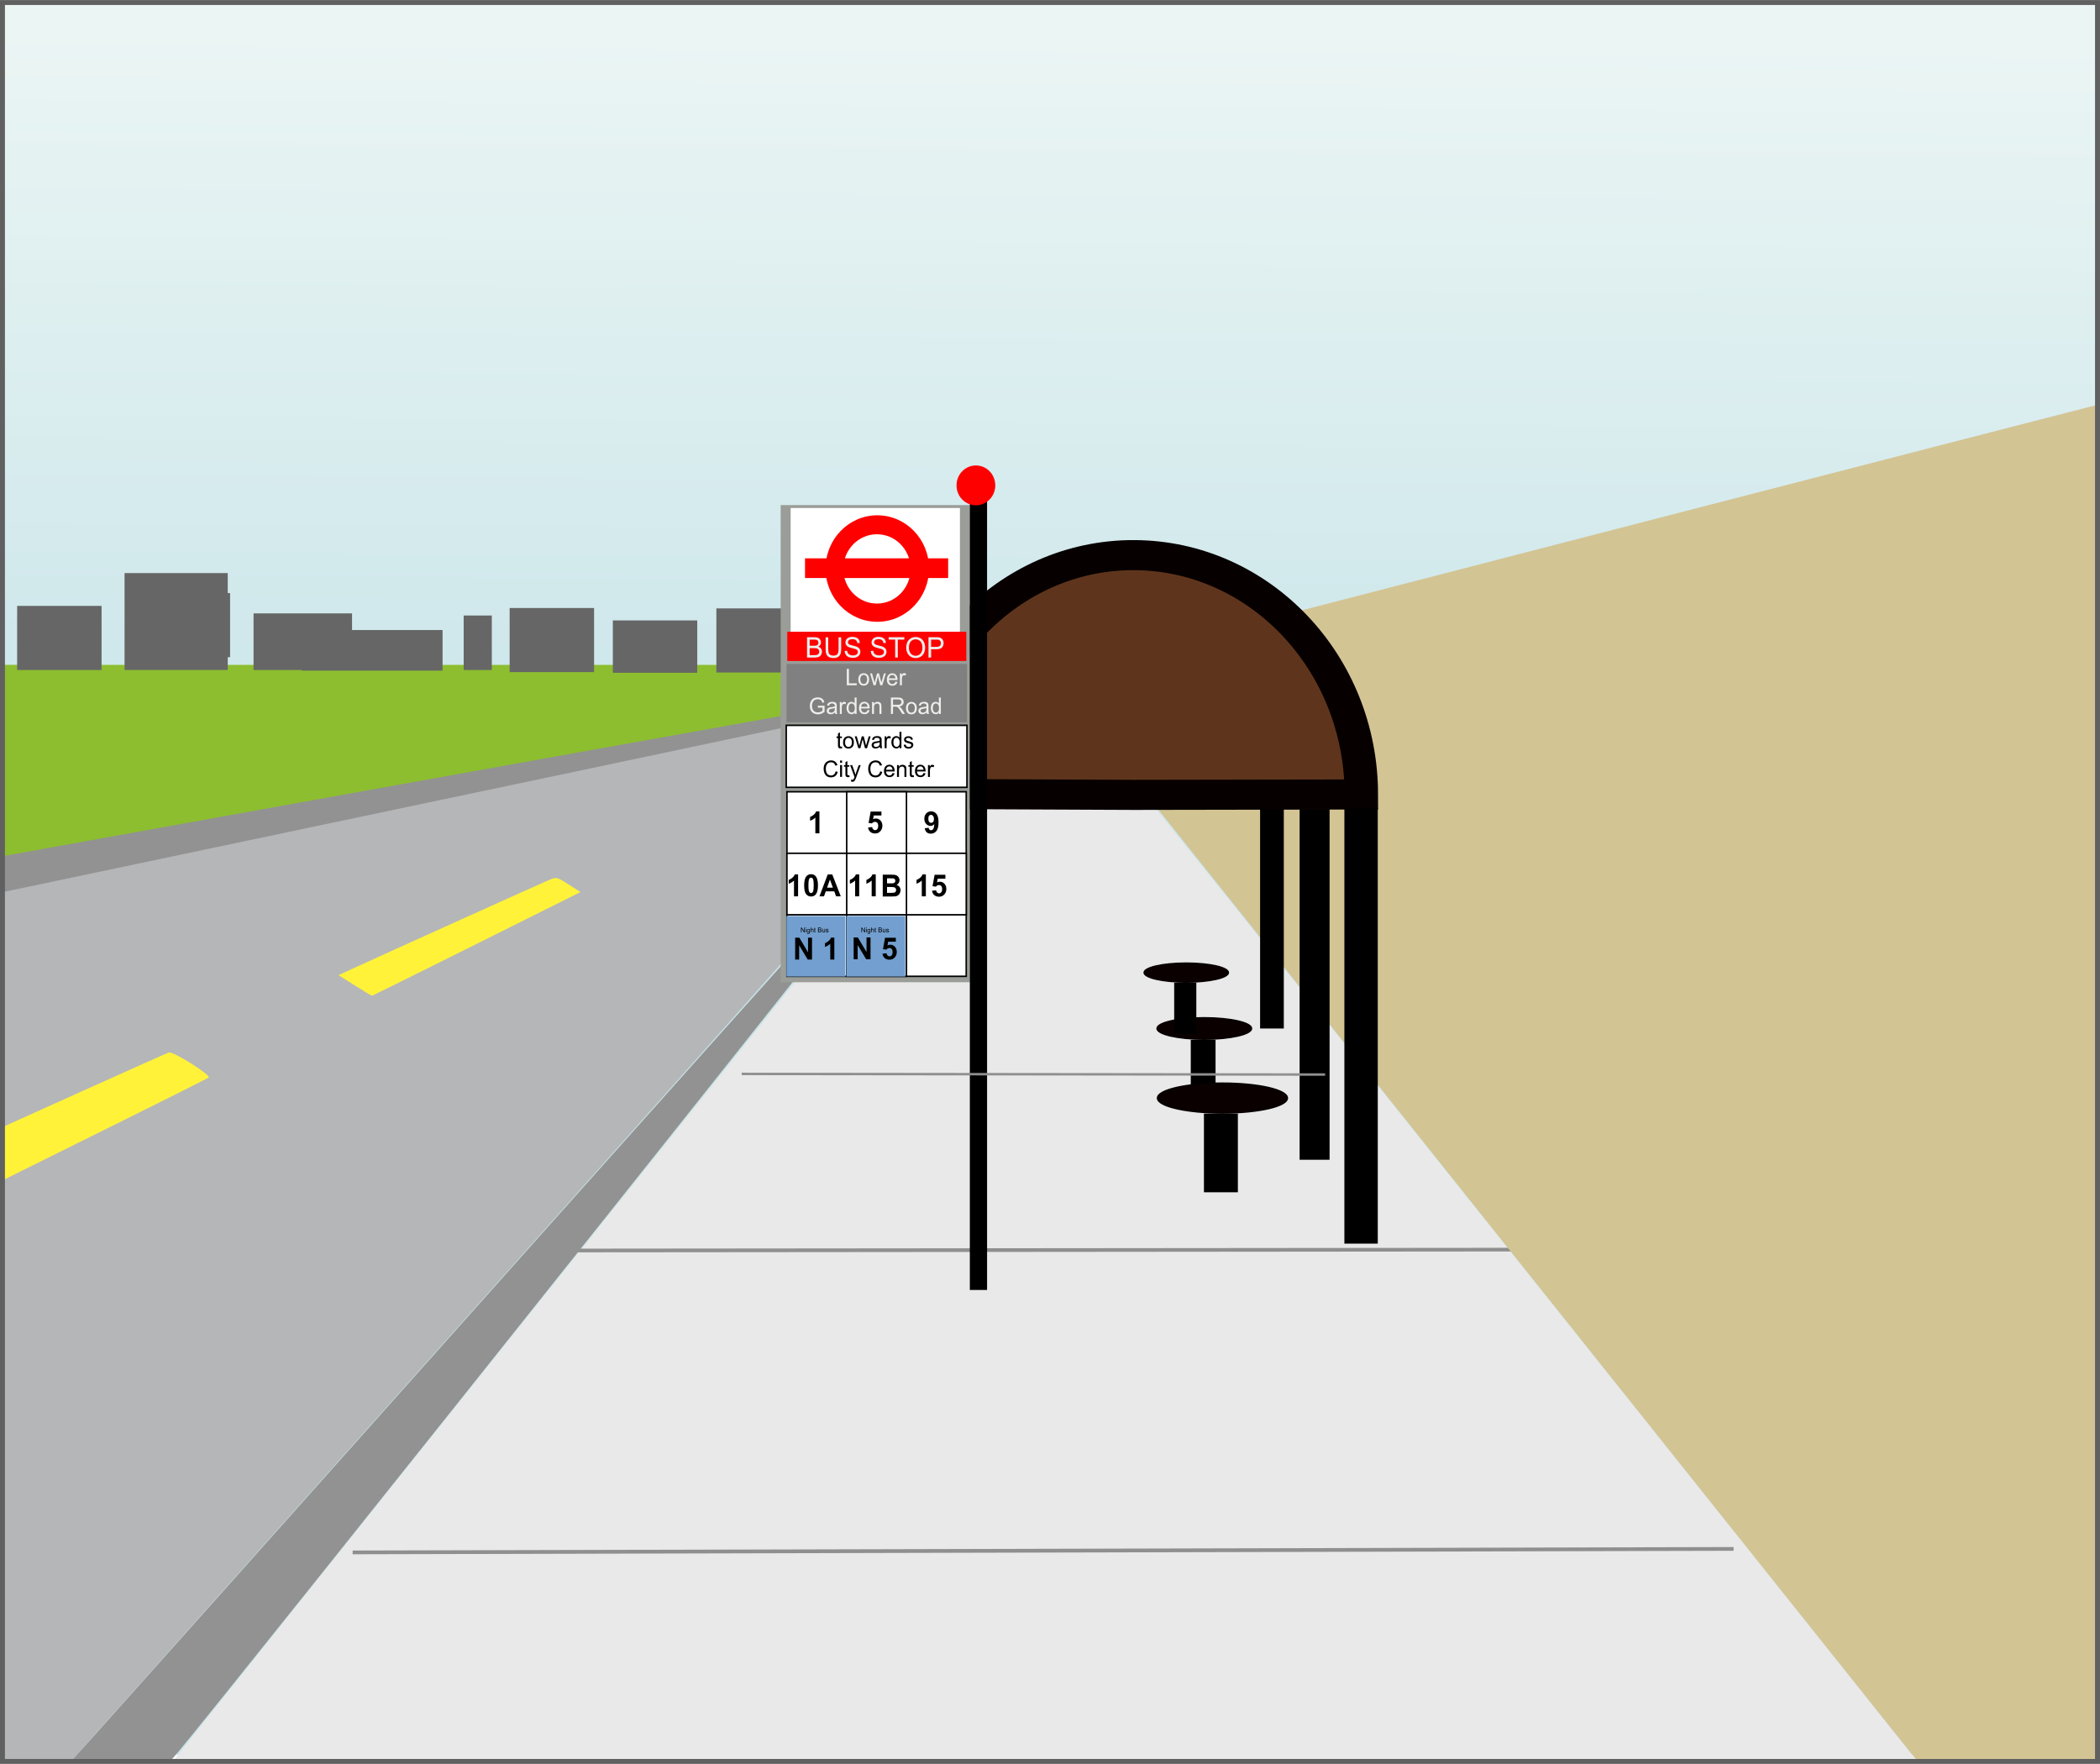 <?xml version="1.0" encoding="UTF-8" standalone="no"?>
<!-- Created with Inkscape (http://www.inkscape.org/) -->
<svg
    xmlns:dc="http://purl.org/dc/elements/1.1/"
    xmlns:inkscape="http://www.inkscape.org/namespaces/inkscape"
    xmlns:xlink="http://www.w3.org/1999/xlink"
    xmlns:sodipodi="http://sodipodi.sourceforge.net/DTD/sodipodi-0.dtd"
    xmlns:ns1="http://sozi.baierouge.fr"
    xmlns:cc="http://creativecommons.org/ns#"
    xmlns:rdf="http://www.w3.org/1999/02/22-rdf-syntax-ns#"
    xmlns="http://www.w3.org/2000/svg"
    id="svg6213"
    sodipodi:modified="TRUE"
    viewBox="0 0 750.5 630.375"
    inkscape:export-ydpi="150"
    inkscape:export-xdpi="150"
    version="1.0"
    inkscape:output_extension="org.inkscape.output.svg.inkscape"
    sodipodi:docname="UK-bus-stop2.svg"
    inkscape:export-filename="/home/fahad/Desktop/Bus_Halt.png"
    inkscape:version="0.48.3.1 r9886"
    sodipodi:version="0.32"
  >
  <defs
      id="defs6215"
    >
    <linearGradient
        id="linearGradient4300"
        y2="-1195.5"
        gradientUnits="userSpaceOnUse"
        x2="-193.06"
        gradientTransform="matrix(1.603 0 0 1 273.96 -1012.9)"
        y1="-905.47"
        x1="-195.98"
        inkscape:collect="always"
      >
      <stop
          id="stop4521-8"
          style="stop-color:#c7e4e9"
          offset="0"
      />
      <stop
          id="stop4523-2"
          style="stop-color:#ebf5f4"
          offset="1"
      />
    </linearGradient
    >
    <filter
        id="filter5458-5-37-8"
        color-interpolation-filters="sRGB"
      >
      <feGaussianBlur
          id="feGaussianBlur5460-6-2-9"
          stdDeviation="1"
      />
    </filter
    >
  </defs
  >
  <sodipodi:namedview
      id="namedview6217"
      fit-margin-left="0"
      inkscape:zoom="1.2"
      borderopacity="1.0"
      inkscape:current-layer="layer1"
      inkscape:cx="527.55488"
      inkscape:cy="308.2512"
      inkscape:window-maximized="1"
      showgrid="false"
      fit-margin-right="0"
      inkscape:guide-bbox="true"
      units="mm"
      inkscape:document-units="mm"
      bordercolor="#666666"
      inkscape:window-x="0"
      inkscape:window-y="24"
      fit-margin-bottom="0"
      inkscape:window-width="1920"
      inkscape:pageopacity="0.0"
      inkscape:pageshadow="2"
      pagecolor="#ffffff"
      showguides="true"
      inkscape:window-height="1124"
      fit-margin-top="0"
  />
  <g
      id="layer1"
      inkscape:label="Layer 1"
      inkscape:groupmode="layer"
      transform="translate(438.91 2218.5)"
    >
    <rect
        id="rect6520-0-3-7"
        style="fill:url(#linearGradient4300)"
        height="629.37"
        width="891.73"
        y="-2220.8"
        x="-497.99"
    />
    <path
        id="path4722-1-5"
        style="fill:#e9e9e9;fill-opacity:.999"
        inkscape:connector-curvature="0"
        d="m-376.75-1589.5c0-0.507 305.28-382.57 308.88-386.57 2.67-2.965 5.84 0.87 153.02 185.13 82.66 103.49 152.71 191.23 155.66 194.99l5.369 6.832h-311.46c-171.3 0-311.46-0.176-311.46-0.392z"
    />
    <path
        id="path4726-9-9"
        style="fill:#b5b6b8;fill-opacity:.999"
        inkscape:connector-curvature="0"
        d="m-504.58-1738.6-0.001-149.48 219.47-47.064c120.71-25.885 219.84-46.89 220.3-46.677 0.456 0.213-77.793 88.647-173.89 196.52l-174.72 196.13-45.579 0.02-45.579 0.02-0.001-149.48z"
    />
    <path
        id="path4728-6-1"
        style="fill:#8dbe2f"
        inkscape:connector-curvature="0"
        d="m-504.6-1934.6v-46.296l216.92 0.01 216.92 0.01-11.021 2.4c-53.693 11.694-420.58 90.173-421.55 90.173-0.698 0-1.269-20.833-1.269-46.296z"
    />
    <path
        id="path4724-5-1-0"
        style="fill:#929292;fill-opacity:.999"
        inkscape:connector-curvature="0"
        d="m-50.932-1981.6c-0.297-0.719-259.63 45.878-618.55 111.06v19.5c339.98-71.348 618.76-130.06 618.55-130.56z"
    />
    <g
        id="g4499-3"
        transform="matrix(1.073 0 0 .507 597.9 -1494.2)"
      >
      <g
          id="g4405-7-9"
          transform="matrix(.703 0 0 .678 -348.44 -148.05)"
        >
        <rect
            id="rect4292-2-0"
            style="fill:#666666;fill-opacity:.999"
            height="66.667"
            width="40"
            y="-1258.8"
            x="-870.73"
        />
        <rect
            id="rect4292-7-4-3"
            style="fill:#666666;fill-opacity:.999"
            height="100.74"
            width="48.889"
            y="-1292.9"
            x="-819.84"
        />
        <rect
            id="rect4292-1-8-8"
            style="fill:#666666;fill-opacity:.999"
            height="66.667"
            width="40"
            y="-1272.1"
            x="-809.84"
        />
        <rect
            id="rect4292-9-8-4"
            style="fill:#666666;fill-opacity:.999"
            height="58.889"
            width="46.667"
            y="-1251"
            x="-758.73"
        />
        <rect
            id="rect4292-9-9-5-48"
            style="fill:#666666;fill-opacity:.999"
            height="42.222"
            width="66.667"
            y="-1233.7"
            x="-735.84"
        />
        <rect
            id="rect4292-96-8-3"
            style="fill:#666666;fill-opacity:.999"
            height="56.667"
            width="13.333"
            y="-1248.8"
            x="-659.17"
        />
        <rect
            id="rect4292-4-8-4"
            style="fill:#666666;fill-opacity:.999"
            height="66.667"
            width="40"
            y="-1256.6"
            x="-637.39"
        />
        <rect
            id="rect4292-4-1-5-2"
            style="fill:#666666;fill-opacity:.999"
            height="54.444"
            width="40"
            y="-1243.7"
            x="-588.5"
        />
      </g
      >
      <g
          id="g4405-7-0-6"
          transform="matrix(.703 0 0 .678 -115.55 -146.28)"
        >
        <rect
            id="rect4292-2-7-3"
            style="fill:#666666;fill-opacity:.999"
            height="66.667"
            width="40"
            y="-1258.8"
            x="-870.73"
        />
        <rect
            id="rect4292-7-4-0-0"
            style="fill:#666666;fill-opacity:.999"
            height="100.74"
            width="48.889"
            y="-1292.9"
            x="-819.84"
        />
        <rect
            id="rect4292-1-8-1-1"
            style="fill:#666666;fill-opacity:.999"
            height="66.667"
            width="40"
            y="-1272.1"
            x="-809.84"
        />
        <rect
            id="rect4292-9-8-8-6"
            style="fill:#666666;fill-opacity:.999"
            height="58.889"
            width="46.667"
            y="-1251"
            x="-758.73"
        />
        <rect
            id="rect4292-9-9-5-4-1"
            style="fill:#666666;fill-opacity:.999"
            height="42.222"
            width="66.667"
            y="-1233.7"
            x="-735.84"
        />
        <rect
            id="rect4292-96-8-9-8"
            style="fill:#666666;fill-opacity:.999"
            height="56.667"
            width="13.333"
            y="-1248.8"
            x="-659.17"
        />
        <rect
            id="rect4292-4-8-1-6"
            style="fill:#666666;fill-opacity:.999"
            height="66.667"
            width="40"
            y="-1256.6"
            x="-637.39"
        />
        <rect
            id="rect4292-4-1-5-8-2"
            style="fill:#666666;fill-opacity:.999"
            height="54.444"
            width="40"
            y="-1243.7"
            x="-588.5"
        />
      </g
      >
    </g
    >
    <path
        id="path5027-0"
        sodipodi:nodetypes="cc"
        style="stroke:#8f8f8f;stroke-width:1.343px;fill:none"
        inkscape:connector-curvature="0"
        d="m-312.89-1663.7 493.53-1.25"
    />
    <path
        id="path5027-4-0"
        sodipodi:nodetypes="cc"
        style="stroke:#8f8f8f;stroke-width:1.318px;fill:none"
        inkscape:connector-curvature="0"
        d="m-235.68-1771.6 341.06-0.311"
    />
    <g
        id="g5023-6"
        style="fill:#d3c494"
        transform="matrix(1.603 0 0 1 273.96 -1012.9)"
      >
      <path
          id="path4730-4-1"
          d="m-114.67-771.97c-53.565-107.62-97.641-196.21-97.946-196.85-0.442-0.931 28.759-1.169 143.33-1.169h143.88v196.88 196.88l-45.938-0.025-45.937-0.025-97.391-195.68v-0z"
          style="fill:#d3c494"
          inkscape:connector-curvature="0"
      />
      <path
          id="path5021-0"
          sodipodi:nodetypes="ccscscc"
          d="m-199.65-968.76c1.42-0.545 271.99-112.94 273.44-112.94 0.516 0.001 0.938 72.925 0.938 87.363v26.25l-137.81-0.099c-75.797-0.054-137.25-0.315-136.56-0.578z"
          style="fill:#d3c494"
          inkscape:connector-curvature="0"
      />
    </g
    >
    <g
        id="g3432-6"
        style="fill:#fff239"
        transform="matrix(1.603 0 0 1 987.93 -840.03)"
      >
      <path
          id="path3428-8"
          d="m-93.591 1076.7c-8.8-4.144-9.422-4.548-8.438-5.472 1.502-1.409 119.36-86.801 120.3-87.162 1.063-0.408 9.635 8.301 8.861 9.003-2.815 2.553-110.75 88.251-111.04 88.162-0.103-0.031-4.462-2.071-9.688-4.531z"
          style="fill:#fff239"
          transform="translate(-870.73 -1986.4)"
          inkscape:connector-curvature="0"
      />
      <path
          id="path3430-6"
          d="m59.729 960.11-3.642-3.68 3.349-2.467c7.646-5.632 42.222-30.645 43.696-31.61 1.575-1.032 1.633-1.009 4.256 1.664l2.66 2.71-23.156 18.532c-12.736 10.192-23.238 18.532-23.339 18.532-0.1 0-1.821-1.656-3.824-3.68z"
          style="fill:#fff239"
          transform="translate(-870.73 -1986.4)"
          inkscape:connector-curvature="0"
      />
    </g
    >
    <path
        id="path4724-5-5"
        style="fill:#929292;fill-opacity:.999"
        inkscape:connector-curvature="0"
        d="m-406.87-1596.4c3.628-3.987 75.885-85.004 160.57-180.04 84.687-95.034 154.36-172.61 154.83-172.39 0.649 0.303-269.09 339.14-283.54 356.17l-2.975 3.507h-17.741-17.741l6.596-7.248z"
    />
    <rect
        id="rect5941-5"
        style="stroke:#606060;stroke-width:1.772;fill:none"
        height="628.61"
        width="748.73"
        y="-2217.6"
        x="-438.03"
    />
    <g
        id="g3593-3"
        transform="matrix(.977 0 0 .977 -1047.9 -1930.9)"
      >
      <g
          id="g5414-5-9"
          transform="matrix(.103 0 0 .103 1002.1 183.44)"
        >
        <path
            id="path5416-9-0"
            sodipodi:rx="168"
            sodipodi:ry="38.267715"
            style="stroke:#070000;stroke-width:4.641;fill:#0a0000"
            sodipodi:type="arc"
            d="m768-992.13c0 21.135-75.216 38.268-168 38.268s-168-17.133-168-38.268 75.216-38.268 168-38.268 168 17.133 168 38.268z"
            transform="translate(-.5 5.754)"
            sodipodi:cy="-992.12592"
            sodipodi:cx="600"
        />
        <path
            id="path5418-5-2"
            style="stroke:#000000;stroke-width:88.03;fill:none"
            inkscape:connector-curvature="0"
            d="m595.5-946.1v204.09"
        />
      </g
      >
      <g
          id="g5420-7-1"
          transform="matrix(.092 0 0 .092 1002.1 152.15)"
        >
        <path
            id="path5422-8-3"
            sodipodi:rx="168"
            sodipodi:ry="38.267715"
            style="stroke:#070000;stroke-width:4.641;fill:#0a0000"
            sodipodi:type="arc"
            d="m768-992.13c0 21.135-75.216 38.268-168 38.268s-168-17.133-168-38.268 75.216-38.268 168-38.268 168 17.133 168 38.268z"
            transform="translate(-.5 5.754)"
            sodipodi:cy="-992.12592"
            sodipodi:cx="600"
        />
        <path
            id="path5424-2-5"
            style="stroke:#000000;stroke-width:88.03;fill:none"
            inkscape:connector-curvature="0"
            d="m595.5-946.1v204.09"
        />
      </g
      >
      <g
          id="g5394-4-0"
          transform="matrix(.141 0 0 .141 985.96 246.38)"
        >
        <path
            id="path5390-8-6"
            sodipodi:rx="168"
            sodipodi:ry="38.267715"
            style="stroke:#070000;stroke-width:4.641;fill:#0a0000"
            sodipodi:type="arc"
            d="m768-992.13c0 21.135-75.216 38.268-168 38.268s-168-17.133-168-38.268 75.216-38.268 168-38.268 168 17.133 168 38.268z"
            transform="translate(-.5 5.754)"
            sodipodi:cy="-992.12592"
            sodipodi:cx="600"
        />
        <path
            id="path5392-5-9"
            style="stroke:#000000;stroke-width:88.03;fill:none"
            inkscape:connector-curvature="0"
            d="m595.5-946.1v204.09"
        />
      </g
      >
      <path
          id="path5398-1-1"
          sodipodi:rx="600"
          sodipodi:ry="701.57483"
          style="stroke:#070000;stroke-width:88.03;fill:#5e351c"
          sodipodi:type="arc"
          d="m-143.99-1250.2c1.417-387.47 271.19-700.23 602.56-698.57 329.97 1.649 596.88 314.55 597.43 700.38l-600 1.2z"
          transform="matrix(.139 0 0 .125 974.51 152.29)"
          sodipodi:cy="-1247.244"
          sodipodi:cx="456"
          sodipodi:end="6.2814937"
          sodipodi:start="3.1458674"
      />
      <path
          id="path5402-3-7"
          style="stroke:#000000;stroke-width:12.209;fill:#000000"
          inkscape:connector-curvature="0"
          d="m1121.2 1.311v159.23"
      />
      <path
          id="path5410-4-4"
          style="stroke:#000000;stroke-width:10.96;fill:none"
          inkscape:connector-curvature="0"
          d="m1104.2 1.571v128.29"
      />
      <path
          id="path5412-4-6"
          style="stroke:#000000;stroke-width:8.674;fill:none"
          inkscape:connector-curvature="0"
          d="m1088.6 1.491v80.36"
      />
    </g
    >
    <g
        id="g5715"
        transform="matrix(.869 0 0 .869 -14.861 -250.81)"
      >
      <path
          id="rect3653-0-6-3"
          style="fill:#9a9d98"
          inkscape:connector-curvature="0"
          d="m-166.92-2056.6h77.856v196.23h-77.856v-196.23z"
      />
      <path
          id="rect3655-5-9-8"
          style="fill-rule:evenodd;fill:#ffffff"
          inkscape:connector-curvature="0"
          d="m-162.82-2055.4h69.627v51.32h-69.627v-51.32z"
      />
      <g
          id="g3657-4-7-6"
          style="fill:#ff0000"
          transform="matrix(.102 0 0 .105 -159.82 -2197.7)"
        >
        <path
            id="path3659-9-2-5"
            style="filter:url(#filter5458-5-37-8);fill-rule:evenodd"
            inkscape:connector-curvature="0"
            d="m528.57 1592.4c0 115.13-93.44 208.57-208.57 208.57s-208.57-93.44-208.57-208.57 93.44-208.57 208.57-208.57 208.57 93.44 208.57 208.57zm-74.286 1.429c0 74.914-60.8 135.71-135.71 135.71-74.914 0-135.71-60.8-135.71-135.71 0-74.914 60.8-135.71 135.71-135.71 74.914 0 135.71 60.8 135.71 135.71z"
        />
        <path
            id="rect3661-8-0-9"
            style="filter:url(#filter5458-5-37-8)"
            inkscape:connector-curvature="0"
            d="m28.571 1552.4h577.14v77.143h-577.14v-77.1z"
        />
      </g
      >
      <path
          id="rect3663-0-8-7"
          style="fill-rule:evenodd;fill:#ff0000"
          inkscape:connector-curvature="0"
          d="m-164.2-2004.5h73.624v12.015h-73.624v-12.015z"
      />
      <path
          id="rect3665-7-1-5"
          style="fill-rule:evenodd;fill:#808080"
          inkscape:connector-curvature="0"
          d="m-164.49-1991.3h74.207v24.029h-74.207v-24.029z"
      />
      <g
          id="g3667-7-5-2"
          style="fill-rule:evenodd;stroke:#000000;stroke-width:6.025;fill:#ffffff"
          transform="matrix(.102 0 0 .105 2.675 -2188.2)"
        >
        <g
            id="g3669-6-5-5"
            style="stroke-width:6.025"
            transform="translate(-1648,-32)"
          >
          <path
              id="rect3671-9-1-4"
              style="stroke-width:6.025"
              inkscape:connector-curvature="0"
              d="m-791.43 2440.2h722.86v722.86h-722.86v-722.9z"
              transform="translate(802.05,-32)"
          />
          <path
              id="path3673-0-0-6"
              style="stroke-width:6.025"
              inkscape:connector-curvature="0"
              d="m-550.62 2440.2h241.02v722.86h-241.02v-722.9zm482.05 240.95v240.95h-723.07v-240.95h723.07z"
              transform="translate(802.15,-32)"
          />
        </g
        >
        <path
            id="rect3677-2-3-0"
            style="stroke-width:6.025"
            inkscape:connector-curvature="0"
            d="m3164 68.543h242.86v728.57h-242.9v-728.57z"
            transform="matrix(0,1,-1,0,-843.12,-1048)"
        />
      </g
      >
      <path
          id="path3752-9-3-1"
          style="fill:#eeeeec"
          inkscape:connector-curvature="0"
          d="m-156.08-1993.9v-8.362h3.052c0.621 0 1.12 0.084 1.495 0.254 0.375 0.169 0.669 0.43 0.882 0.781 0.213 0.352 0.319 0.72 0.319 1.104-0 0.357-0.094 0.694-0.283 1.01-0.189 0.316-0.473 0.57-0.854 0.764 0.492 0.148 0.87 0.401 1.135 0.759 0.264 0.357 0.397 0.78 0.397 1.266-0 0.392-0.081 0.756-0.241 1.092-0.161 0.337-0.36 0.596-0.596 0.779-0.237 0.183-0.534 0.32-0.89 0.414-0.357 0.093-0.794 0.14-1.312 0.14zm1.076-4.848h1.759c0.477 0 0.819-0.032 1.026-0.097 0.274-0.084 0.48-0.223 0.619-0.416s0.208-0.437 0.208-0.73c-0-0.278-0.065-0.522-0.194-0.733-0.129-0.211-0.314-0.355-0.555-0.433-0.24-0.078-0.653-0.117-1.237-0.117h-1.626zm0 3.862h2.025c0.348 0 0.592-0.013 0.732-0.04 0.248-0.046 0.455-0.122 0.621-0.228s0.303-0.261 0.411-0.465c0.107-0.203 0.161-0.438 0.161-0.704-0-0.312-0.078-0.583-0.233-0.813-0.155-0.23-0.371-0.392-0.646-0.485-0.276-0.093-0.672-0.14-1.19-0.14h-1.881z"
      />
      <path
          id="path3754-5-3-7"
          style="fill:#eeeeec"
          inkscape:connector-curvature="0"
          d="m-143.11-2002.2h1.076v4.831c-0 0.84-0.092 1.508-0.277 2.002-0.185 0.494-0.519 0.897-1.001 1.206-0.483 0.31-1.116 0.465-1.9 0.465-0.762 0-1.385-0.135-1.87-0.405-0.485-0.27-0.83-0.661-1.038-1.172-0.207-0.511-0.311-1.21-0.311-2.096v-4.831h1.076v4.826c0 0.726 0.066 1.262 0.197 1.606 0.131 0.344 0.357 0.609 0.677 0.796 0.32 0.186 0.711 0.28 1.173 0.28 0.792 0 1.356-0.184 1.692-0.553 0.337-0.369 0.505-1.078 0.505-2.128z"
      />
      <path
          id="path3756-3-4-1"
          style="fill:#eeeeec"
          inkscape:connector-curvature="0"
          d="m-140.6-1996.6 1.015-0.091c0.048 0.418 0.16 0.761 0.336 1.03s0.448 0.485 0.818 0.65c0.37 0.166 0.786 0.248 1.248 0.248 0.411 0 0.773-0.063 1.087-0.188 0.314-0.126 0.548-0.298 0.702-0.516 0.153-0.219 0.23-0.457 0.23-0.716-0-0.262-0.074-0.491-0.222-0.687-0.148-0.196-0.392-0.36-0.732-0.493-0.218-0.087-0.701-0.223-1.448-0.408-0.747-0.184-1.271-0.358-1.57-0.522-0.388-0.209-0.678-0.469-0.868-0.779-0.19-0.31-0.286-0.657-0.286-1.041 0-0.422 0.117-0.817 0.35-1.184 0.233-0.367 0.573-0.645 1.021-0.836 0.448-0.19 0.945-0.285 1.492-0.285 0.603 0 1.135 0.1 1.595 0.299 0.46 0.2 0.815 0.493 1.062 0.881 0.248 0.388 0.381 0.827 0.399 1.318l-1.032 0.08c-0.056-0.529-0.243-0.928-0.563-1.198s-0.792-0.405-1.418-0.405c-0.651 0-1.125 0.123-1.423 0.368-0.298 0.245-0.447 0.541-0.447 0.887 0 0.3 0.105 0.548 0.316 0.742 0.207 0.194 0.748 0.393 1.623 0.596 0.875 0.203 1.475 0.381 1.8 0.533 0.473 0.224 0.823 0.509 1.049 0.853 0.226 0.344 0.338 0.741 0.338 1.189 0 0.445-0.124 0.864-0.372 1.258-0.248 0.394-0.604 0.7-1.068 0.918-0.464 0.219-0.987 0.328-1.567 0.328-0.736 0-1.353-0.11-1.85-0.331-0.497-0.221-0.888-0.552-1.171-0.996-0.283-0.443-0.432-0.944-0.447-1.503z"
      />
      <path
          id="path3758-9-5-6"
          style="fill:#eeeeec"
          inkscape:connector-curvature="0"
          d="m-129.86-1996.6 1.015-0.091c0.048 0.418 0.16 0.761 0.336 1.03 0.176 0.268 0.448 0.485 0.818 0.65 0.37 0.166 0.786 0.248 1.248 0.248 0.411 0 0.773-0.063 1.087-0.188 0.314-0.126 0.548-0.298 0.702-0.516 0.153-0.219 0.23-0.457 0.23-0.716-0-0.262-0.074-0.491-0.222-0.687-0.148-0.196-0.392-0.36-0.732-0.493-0.218-0.087-0.701-0.223-1.448-0.408-0.747-0.184-1.271-0.358-1.57-0.522-0.388-0.209-0.678-0.469-0.868-0.779-0.191-0.31-0.286-0.657-0.286-1.041 0-0.422 0.117-0.817 0.35-1.184 0.233-0.367 0.573-0.645 1.021-0.836 0.448-0.19 0.945-0.285 1.492-0.285 0.603 0 1.135 0.1 1.595 0.299 0.461 0.2 0.815 0.493 1.062 0.881 0.248 0.388 0.381 0.827 0.399 1.318l-1.032 0.08c-0.056-0.529-0.243-0.928-0.563-1.198s-0.792-0.405-1.418-0.405c-0.651 0-1.125 0.123-1.423 0.368-0.298 0.245-0.447 0.541-0.447 0.887 0 0.3 0.105 0.548 0.316 0.742 0.207 0.194 0.748 0.393 1.623 0.596 0.875 0.203 1.475 0.381 1.8 0.533 0.473 0.224 0.823 0.509 1.049 0.853 0.226 0.344 0.338 0.741 0.338 1.189 0 0.445-0.124 0.864-0.372 1.258-0.248 0.394-0.604 0.7-1.068 0.918-0.464 0.219-0.987 0.328-1.567 0.328-0.736 0-1.353-0.11-1.85-0.331-0.497-0.221-0.888-0.552-1.171-0.996-0.283-0.443-0.432-0.944-0.447-1.503z"
      />
      <path
          id="path3760-3-7-5"
          style="fill:#eeeeec"
          inkscape:connector-curvature="0"
          d="m-119.83-1993.9v-7.375h-2.68v-0.987h6.447v0.987h-2.691v7.375z"
      />
      <path
          id="path3762-9-7-3"
          style="fill:#eeeeec"
          inkscape:connector-curvature="0"
          d="m-115.29-1997.9c-0-1.388 0.362-2.475 1.087-3.26 0.725-0.785 1.661-1.178 2.807-1.178 0.751 0 1.428 0.184 2.031 0.553 0.603 0.369 1.062 0.883 1.379 1.543 0.316 0.66 0.474 1.408 0.474 2.245-0 0.848-0.166 1.607-0.499 2.276-0.333 0.669-0.804 1.176-1.415 1.52-0.61 0.344-1.269 0.516-1.975 0.516-0.766 0-1.45-0.19-2.053-0.57-0.603-0.38-1.06-0.899-1.37-1.557-0.311-0.658-0.466-1.354-0.466-2.088zm1.11 0.017c0 1.008 0.264 1.802 0.791 2.381 0.527 0.58 1.188 0.87 1.984 0.87 0.81 0 1.477-0.293 2-0.878 0.523-0.586 0.785-1.417 0.785-2.493 0-0.681-0.112-1.275-0.336-1.782-0.224-0.508-0.551-0.901-0.982-1.181-0.431-0.28-0.915-0.419-1.451-0.419-0.762 0-1.418 0.269-1.967 0.807-0.549 0.538-0.824 1.437-0.824 2.695z"
      />
      <path
          id="path3764-7-9-7"
          style="fill:#eeeeec"
          inkscape:connector-curvature="0"
          d="m-106.12-1993.9v-8.362h3.068c0.54 0 0.952 0.027 1.237 0.08 0.399 0.068 0.734 0.199 1.004 0.391 0.27 0.192 0.487 0.461 0.652 0.807 0.165 0.346 0.247 0.726 0.247 1.141-0 0.711-0.22 1.313-0.66 1.805-0.44 0.492-1.235 0.739-2.386 0.739h-2.086v3.4zm1.076-4.386h2.103c0.695 0 1.189-0.133 1.481-0.399 0.292-0.266 0.438-0.641 0.438-1.124 0-0.35-0.086-0.649-0.258-0.898s-0.399-0.414-0.68-0.493c-0.181-0.049-0.516-0.074-1.004-0.074h-2.081z"
      />
      <path
          id="path3767-6-3-1"
          style="fill:#eeeeec"
          inkscape:connector-curvature="0"
          d="m-139.72-1982.5v-6.741h0.868v5.945h3.229v0.795z"
      />
      <path
          id="path3769-3-9-4"
          style="fill:#eeeeec"
          inkscape:connector-curvature="0"
          d="m-134.99-1984.9c0-0.904 0.244-1.574 0.733-2.009 0.408-0.362 0.906-0.543 1.494-0.543 0.653 0 1.187 0.22 1.601 0.66 0.414 0.44 0.622 1.048 0.622 1.823-0 0.628-0.092 1.123-0.275 1.483-0.183 0.36-0.45 0.64-0.801 0.839-0.35 0.199-0.733 0.299-1.147 0.299-0.665 0-1.202-0.219-1.612-0.657-0.41-0.438-0.615-1.07-0.615-1.894zm0.827 0c0 0.625 0.133 1.093 0.398 1.405 0.265 0.311 0.599 0.467 1.002 0.467 0.4 0 0.732-0.156 0.997-0.469 0.265-0.313 0.398-0.789 0.398-1.43 0-0.604-0.133-1.061-0.4-1.373s-0.599-0.467-0.995-0.467c-0.403 0-0.736 0.155-1.002 0.464-0.265 0.31-0.398 0.777-0.398 1.402z"
      />
      <path
          id="path3771-5-5-1"
          style="fill:#eeeeec"
          inkscape:connector-curvature="0"
          d="m-128.71-1982.5-1.454-4.883h0.832l0.756 2.819 0.282 1.048c0.012-0.052 0.094-0.388 0.246-1.007l0.756-2.86h0.827l0.711 2.833 0.237 0.933 0.273-0.943 0.814-2.823h0.783l-1.485 4.883h-0.836l-0.756-2.924-0.183-0.832-0.962 3.757z"
      />
      <path
          id="path3773-5-2-4"
          style="fill:#eeeeec"
          inkscape:connector-curvature="0"
          d="m-119.72-1984 0.832 0.106c-0.131 0.5-0.374 0.887-0.729 1.163s-0.808 0.414-1.36 0.414c-0.695 0-1.246-0.22-1.653-0.66-0.407-0.44-0.61-1.057-0.61-1.851 0-0.822 0.206-1.459 0.617-1.913 0.411-0.454 0.945-0.68 1.601-0.68 0.635 0 1.154 0.222 1.556 0.667 0.403 0.445 0.604 1.07 0.604 1.876 0 0.049-0.001 0.123-0.004 0.221h-3.542c0.03 0.536 0.177 0.947 0.443 1.232s0.596 0.428 0.993 0.428c0.295 0 0.547-0.08 0.756-0.239 0.209-0.159 0.374-0.414 0.496-0.763zm-2.643-1.338h2.652c-0.036-0.411-0.137-0.719-0.304-0.924-0.256-0.319-0.589-0.478-0.997-0.478-0.37 0-0.681 0.127-0.933 0.382-0.252 0.254-0.391 0.595-0.418 1.021z"
      />
      <path
          id="path3775-8-0-8"
          style="fill:#eeeeec"
          inkscape:connector-curvature="0"
          d="m-117.88-1982.5v-4.883h0.725v0.74c0.185-0.346 0.356-0.575 0.512-0.685 0.157-0.11 0.329-0.166 0.517-0.166 0.271 0 0.547 0.089 0.827 0.267l-0.277 0.768c-0.197-0.12-0.394-0.179-0.59-0.179-0.176 0-0.334 0.054-0.474 0.163-0.14 0.109-0.24 0.26-0.3 0.453-0.089 0.294-0.134 0.616-0.134 0.966v2.557z"
      />
      <path
          id="path3777-1-2-6"
          style="fill:#eeeeec"
          inkscape:connector-curvature="0"
          d="m-151.64-1973.3v-0.791h2.777v2.501c-0.426 0.349-0.866 0.612-1.319 0.789-0.453 0.176-0.918 0.264-1.395 0.264-0.644 0-1.229-0.142-1.755-0.425-0.526-0.284-0.924-0.694-1.192-1.23-0.268-0.536-0.403-1.136-0.403-1.798 0-0.656 0.133-1.268 0.4-1.837s0.651-0.991 1.152-1.267c0.501-0.276 1.078-0.414 1.731-0.414 0.474 0 0.903 0.079 1.286 0.237 0.383 0.158 0.684 0.378 0.901 0.66 0.218 0.282 0.383 0.65 0.496 1.103l-0.783 0.221c-0.098-0.343-0.221-0.613-0.367-0.809-0.146-0.196-0.355-0.353-0.626-0.471-0.271-0.118-0.572-0.177-0.903-0.177-0.397 0-0.739 0.062-1.029 0.186-0.289 0.124-0.523 0.287-0.7 0.49-0.177 0.202-0.315 0.425-0.414 0.667-0.167 0.417-0.25 0.869-0.25 1.356 0 0.601 0.101 1.104 0.302 1.508 0.201 0.405 0.494 0.705 0.879 0.901 0.385 0.196 0.793 0.294 1.226 0.294 0.376 0 0.742-0.074 1.1-0.223 0.358-0.149 0.629-0.307 0.814-0.476v-1.255z"
      />
      <path
          id="path3779-7-8-4"
          style="fill:#eeeeec"
          inkscape:connector-curvature="0"
          d="m-144.59-1971.3c-0.298 0.261-0.585 0.445-0.861 0.552-0.276 0.107-0.572 0.161-0.888 0.161-0.522 0-0.923-0.131-1.203-0.393-0.28-0.262-0.42-0.597-0.42-1.005 0-0.239 0.053-0.458 0.159-0.655s0.244-0.356 0.416-0.476c0.171-0.119 0.364-0.21 0.579-0.271 0.158-0.043 0.397-0.084 0.716-0.124 0.65-0.08 1.129-0.175 1.436-0.285 0.003-0.113 0.004-0.185 0.004-0.216-0-0.337-0.076-0.575-0.228-0.713-0.206-0.187-0.511-0.281-0.917-0.281-0.379 0-0.658 0.068-0.839 0.205-0.18 0.136-0.314 0.378-0.4 0.724l-0.787-0.11c0.072-0.346 0.189-0.626 0.353-0.839 0.164-0.213 0.401-0.377 0.711-0.492 0.31-0.115 0.669-0.172 1.078-0.172 0.406 0 0.735 0.049 0.988 0.147 0.253 0.098 0.44 0.222 0.559 0.37s0.203 0.336 0.25 0.563c0.027 0.141 0.04 0.395 0.04 0.763v1.104c0 0.769 0.017 1.256 0.051 1.46s0.102 0.399 0.203 0.586h-0.841c-0.084-0.172-0.137-0.372-0.161-0.602zm-0.067-1.849c-0.292 0.123-0.731 0.227-1.315 0.313-0.331 0.049-0.565 0.104-0.702 0.166-0.137 0.061-0.243 0.151-0.318 0.269-0.074 0.118-0.112 0.249-0.112 0.393 0 0.221 0.081 0.405 0.244 0.552 0.163 0.147 0.4 0.221 0.713 0.221 0.31 0 0.586-0.07 0.827-0.209 0.241-0.14 0.419-0.33 0.532-0.572 0.086-0.187 0.13-0.463 0.13-0.828z"
      />
      <path
          id="path3781-5-8-9"
          style="fill:#eeeeec"
          inkscape:connector-curvature="0"
          d="m-142.6-1970.7v-4.883h0.725v0.74c0.185-0.346 0.356-0.575 0.512-0.685 0.157-0.11 0.329-0.166 0.517-0.166 0.271 0 0.547 0.089 0.827 0.267l-0.277 0.768c-0.197-0.119-0.394-0.179-0.59-0.179-0.176 0-0.334 0.054-0.474 0.163-0.14 0.109-0.24 0.26-0.3 0.453-0.089 0.294-0.134 0.616-0.134 0.966v2.557z"
      />
      <path
          id="path3783-8-9-6"
          style="fill:#eeeeec"
          inkscape:connector-curvature="0"
          d="m-136.45-1970.7v-0.616c-0.301 0.484-0.744 0.727-1.328 0.727-0.379 0-0.727-0.107-1.044-0.322-0.318-0.214-0.564-0.514-0.738-0.899-0.174-0.385-0.262-0.827-0.262-1.327 0-0.487 0.079-0.93 0.237-1.327 0.158-0.397 0.395-0.701 0.711-0.913 0.316-0.211 0.669-0.317 1.06-0.317 0.286 0 0.541 0.062 0.765 0.186 0.224 0.124 0.405 0.286 0.546 0.485v-2.419h0.801v6.741zm-2.545-2.437c0 0.625 0.128 1.093 0.385 1.403 0.256 0.31 0.559 0.464 0.908 0.464 0.352 0 0.651-0.148 0.897-0.444s0.369-0.747 0.369-1.354c-0-0.668-0.125-1.159-0.376-1.471-0.25-0.313-0.559-0.469-0.926-0.469-0.358 0-0.657 0.15-0.897 0.451-0.24 0.3-0.36 0.774-0.36 1.421z"
      />
      <path
          id="path3785-2-9-6"
          style="fill:#eeeeec"
          inkscape:connector-curvature="0"
          d="m-131.19-1972.3 0.832 0.106c-0.131 0.5-0.374 0.887-0.729 1.163-0.355 0.276-0.808 0.414-1.36 0.414-0.695 0-1.246-0.22-1.653-0.66s-0.61-1.057-0.61-1.851c0-0.822 0.206-1.459 0.617-1.913 0.411-0.454 0.945-0.68 1.601-0.68 0.635 0 1.154 0.222 1.556 0.667 0.403 0.445 0.604 1.07 0.604 1.876-0 0.049-0.001 0.123-0.004 0.221h-3.542c0.03 0.536 0.177 0.947 0.443 1.232 0.265 0.285 0.596 0.428 0.993 0.428 0.295 0 0.547-0.08 0.756-0.239 0.209-0.159 0.374-0.414 0.496-0.763zm-2.643-1.338h2.652c-0.036-0.411-0.137-0.719-0.304-0.924-0.256-0.319-0.589-0.478-0.997-0.478-0.37 0-0.681 0.127-0.933 0.382-0.252 0.254-0.391 0.595-0.418 1.021z"
      />
      <path
          id="path3787-5-0-9"
          style="fill:#eeeeec"
          inkscape:connector-curvature="0"
          d="m-129.34-1970.7v-4.883h0.725v0.694c0.349-0.536 0.853-0.805 1.512-0.805 0.286 0 0.549 0.053 0.789 0.159 0.24 0.106 0.42 0.244 0.539 0.416 0.119 0.172 0.203 0.376 0.25 0.612 0.03 0.153 0.045 0.422 0.045 0.805v3.003h-0.805v-2.97c0-0.337-0.031-0.589-0.094-0.756-0.063-0.167-0.174-0.3-0.333-0.4-0.16-0.1-0.347-0.149-0.561-0.149-0.343 0-0.639 0.112-0.888 0.336s-0.373 0.648-0.373 1.274v2.667z"
      />
      <path
          id="path3789-6-2-3"
          style="fill:#eeeeec"
          inkscape:connector-curvature="0"
          d="m-121.58-1970.7v-6.741h2.907c0.584 0 1.029 0.061 1.333 0.182 0.304 0.121 0.547 0.335 0.729 0.641 0.182 0.307 0.273 0.645 0.273 1.016 0 0.478-0.151 0.881-0.452 1.209-0.301 0.328-0.766 0.536-1.395 0.625 0.23 0.114 0.404 0.225 0.523 0.336 0.253 0.239 0.493 0.538 0.72 0.897l1.14 1.835h-1.091l-0.868-1.402c-0.253-0.405-0.462-0.714-0.626-0.929-0.164-0.214-0.311-0.365-0.441-0.451-0.13-0.086-0.262-0.146-0.396-0.179-0.098-0.021-0.259-0.032-0.483-0.032h-1.006v2.993zm0.868-3.766h1.865c0.397 0 0.707-0.042 0.93-0.126 0.224-0.084 0.394-0.219 0.51-0.405 0.116-0.185 0.174-0.387 0.174-0.605 0-0.319-0.113-0.581-0.338-0.786-0.225-0.205-0.581-0.308-1.067-0.308h-2.075z"
      />
      <path
          id="path3791-6-7-1"
          style="fill:#eeeeec"
          inkscape:connector-curvature="0"
          d="m-115.38-1973.1c0-0.904 0.244-1.574 0.733-2.009 0.408-0.362 0.906-0.543 1.494-0.543 0.653 0 1.187 0.22 1.601 0.66 0.414 0.44 0.622 1.048 0.622 1.823-0 0.628-0.092 1.123-0.275 1.483-0.183 0.36-0.45 0.64-0.801 0.839-0.35 0.199-0.733 0.299-1.147 0.299-0.665 0-1.202-0.219-1.612-0.657-0.41-0.438-0.615-1.07-0.615-1.895zm0.827 0c0 0.625 0.133 1.094 0.398 1.405 0.265 0.311 0.599 0.467 1.002 0.467 0.4 0 0.732-0.156 0.997-0.469 0.265-0.313 0.398-0.789 0.398-1.43 0-0.604-0.133-1.061-0.4-1.373-0.267-0.311-0.599-0.467-0.995-0.467-0.403 0-0.736 0.155-1.002 0.465-0.265 0.31-0.398 0.777-0.398 1.402z"
      />
      <path
          id="path3793-6-2-9"
          style="fill:#eeeeec"
          inkscape:connector-curvature="0"
          d="m-106.88-1971.3c-0.298 0.261-0.585 0.445-0.861 0.552-0.276 0.107-0.572 0.161-0.888 0.161-0.522 0-0.923-0.131-1.203-0.393-0.28-0.262-0.42-0.597-0.42-1.005 0-0.239 0.053-0.458 0.159-0.655 0.106-0.198 0.244-0.356 0.416-0.476 0.171-0.119 0.364-0.21 0.579-0.271 0.158-0.043 0.397-0.084 0.716-0.124 0.65-0.08 1.129-0.175 1.436-0.285 0.003-0.113 0.004-0.185 0.004-0.216 0-0.337-0.076-0.575-0.228-0.713-0.206-0.187-0.511-0.281-0.917-0.281-0.379 0-0.658 0.068-0.839 0.205-0.18 0.136-0.314 0.378-0.4 0.724l-0.787-0.11c0.071-0.346 0.189-0.626 0.353-0.839 0.164-0.213 0.401-0.377 0.711-0.492 0.31-0.115 0.669-0.172 1.078-0.172 0.405 0 0.735 0.049 0.988 0.147 0.253 0.098 0.44 0.222 0.559 0.37 0.119 0.149 0.203 0.336 0.25 0.563 0.027 0.141 0.04 0.395 0.04 0.763v1.104c0 0.769 0.017 1.256 0.051 1.46 0.034 0.204 0.102 0.399 0.203 0.586h-0.841c-0.084-0.172-0.137-0.372-0.161-0.602zm-0.067-1.849c-0.292 0.123-0.73 0.227-1.315 0.313-0.331 0.049-0.565 0.104-0.702 0.166-0.137 0.061-0.243 0.151-0.318 0.269-0.075 0.118-0.112 0.249-0.112 0.393 0 0.221 0.081 0.405 0.244 0.552 0.162 0.147 0.4 0.221 0.713 0.221 0.31 0 0.586-0.07 0.827-0.209 0.242-0.14 0.419-0.33 0.532-0.572 0.086-0.187 0.13-0.463 0.13-0.828z"
      />
      <path
          id="path3795-6-9-1"
          style="fill:#eeeeec"
          inkscape:connector-curvature="0"
          d="m-101.8-1970.7v-0.616c-0.301 0.484-0.744 0.727-1.328 0.727-0.379 0-0.727-0.107-1.044-0.322-0.318-0.214-0.564-0.514-0.738-0.899-0.174-0.385-0.262-0.827-0.262-1.327 0-0.487 0.079-0.93 0.237-1.327 0.158-0.397 0.395-0.701 0.711-0.913 0.316-0.211 0.669-0.317 1.06-0.317 0.286 0 0.541 0.062 0.765 0.186 0.224 0.124 0.406 0.286 0.546 0.485v-2.419h0.801v6.741zm-2.545-2.437c0 0.625 0.128 1.093 0.385 1.403 0.256 0.31 0.559 0.464 0.908 0.464 0.352 0 0.651-0.148 0.897-0.444 0.246-0.296 0.369-0.747 0.369-1.354 0-0.668-0.125-1.159-0.376-1.471-0.25-0.313-0.559-0.469-0.926-0.469-0.358 0-0.657 0.15-0.897 0.451-0.24 0.3-0.36 0.774-0.36 1.421z"
      />
      <path
          id="path3798-5-9-9"
          inkscape:connector-curvature="0"
          d="m-141.74-1957.3 0.116 0.731c-0.227 0.049-0.429 0.074-0.608 0.074-0.292 0-0.519-0.047-0.68-0.142-0.161-0.095-0.274-0.22-0.34-0.375-0.066-0.155-0.098-0.48-0.098-0.977v-2.809h-0.59v-0.644h0.59v-1.209l0.801-0.497v1.706h0.809v0.644h-0.809v2.855c0 0.236 0.014 0.388 0.043 0.455 0.028 0.067 0.074 0.121 0.139 0.161 0.064 0.04 0.156 0.06 0.275 0.06 0.089 0 0.207-0.011 0.353-0.032z"
      />
      <path
          id="path3800-3-4-8"
          inkscape:connector-curvature="0"
          d="m-141.26-1959c0-0.904 0.244-1.574 0.733-2.009 0.408-0.362 0.906-0.543 1.494-0.543 0.653 0 1.187 0.22 1.601 0.66 0.414 0.44 0.622 1.048 0.622 1.823 0 0.628-0.092 1.123-0.275 1.483-0.183 0.36-0.45 0.64-0.801 0.839-0.35 0.199-0.733 0.299-1.147 0.299-0.665 0-1.202-0.219-1.612-0.658-0.41-0.438-0.615-1.07-0.615-1.894zm0.827 0c0 0.625 0.133 1.094 0.398 1.405s0.599 0.467 1.002 0.467c0.4 0 0.732-0.156 0.997-0.469 0.265-0.313 0.398-0.789 0.398-1.43-0-0.604-0.133-1.061-0.4-1.373-0.267-0.311-0.599-0.467-0.995-0.467-0.403 0-0.736 0.155-1.002 0.464-0.265 0.31-0.398 0.777-0.398 1.403z"
      />
      <path
          id="path3802-6-7-8"
          inkscape:connector-curvature="0"
          d="m-134.99-1956.6-1.454-4.883h0.832l0.756 2.819 0.282 1.048c0.012-0.052 0.094-0.388 0.246-1.007l0.756-2.86h0.827l0.711 2.833 0.237 0.933 0.273-0.943 0.814-2.823h0.783l-1.485 4.883h-0.836l-0.756-2.924-0.183-0.832-0.962 3.757z"
      />
      <path
          id="path3804-4-2-4"
          inkscape:connector-curvature="0"
          d="m-126.14-1957.2c-0.298 0.261-0.585 0.445-0.861 0.552-0.276 0.107-0.572 0.161-0.888 0.161-0.522 0-0.923-0.131-1.203-0.393-0.28-0.262-0.42-0.597-0.42-1.005 0-0.239 0.053-0.458 0.159-0.655 0.106-0.198 0.244-0.356 0.416-0.476 0.171-0.119 0.365-0.21 0.579-0.271 0.158-0.043 0.397-0.084 0.716-0.124 0.65-0.08 1.129-0.175 1.436-0.285 0.003-0.113 0.004-0.185 0.004-0.216 0-0.337-0.076-0.575-0.228-0.713-0.206-0.187-0.511-0.281-0.917-0.281-0.379 0-0.658 0.068-0.839 0.205-0.18 0.136-0.314 0.378-0.4 0.724l-0.787-0.11c0.071-0.346 0.189-0.626 0.353-0.839 0.164-0.213 0.401-0.377 0.711-0.492 0.31-0.115 0.669-0.172 1.078-0.172 0.405 0 0.735 0.049 0.988 0.147 0.253 0.098 0.44 0.221 0.559 0.37 0.119 0.149 0.203 0.336 0.25 0.563 0.027 0.141 0.04 0.395 0.04 0.763v1.103c0 0.769 0.017 1.256 0.051 1.46s0.102 0.399 0.203 0.586h-0.841c-0.084-0.172-0.137-0.372-0.161-0.602zm-0.067-1.849c-0.292 0.123-0.73 0.227-1.315 0.313-0.331 0.049-0.565 0.104-0.702 0.166-0.137 0.061-0.243 0.151-0.318 0.269-0.075 0.118-0.112 0.249-0.112 0.393 0 0.221 0.081 0.405 0.244 0.552 0.162 0.147 0.4 0.221 0.713 0.221 0.31 0 0.586-0.07 0.827-0.209 0.242-0.14 0.419-0.33 0.532-0.573 0.086-0.187 0.13-0.463 0.13-0.828z"
      />
      <path
          id="path3806-3-9-2"
          inkscape:connector-curvature="0"
          d="m-124.15-1956.6v-4.883h0.725v0.74c0.185-0.346 0.356-0.575 0.512-0.685 0.157-0.11 0.329-0.166 0.517-0.166 0.271 0 0.547 0.089 0.827 0.267l-0.277 0.768c-0.197-0.119-0.394-0.179-0.59-0.179-0.176 0-0.334 0.054-0.474 0.163-0.14 0.109-0.24 0.26-0.3 0.453-0.089 0.294-0.134 0.616-0.134 0.966v2.557z"
      />
      <path
          id="path3808-8-3-5"
          inkscape:connector-curvature="0"
          d="m-118.01-1956.6v-0.616c-0.301 0.484-0.744 0.727-1.328 0.727-0.379 0-0.727-0.107-1.044-0.322-0.318-0.214-0.564-0.514-0.738-0.899-0.174-0.385-0.262-0.827-0.262-1.327 0-0.487 0.079-0.93 0.237-1.327 0.158-0.397 0.395-0.701 0.711-0.913 0.316-0.211 0.669-0.317 1.06-0.317 0.286 0 0.541 0.062 0.765 0.186 0.224 0.124 0.405 0.286 0.546 0.485v-2.418h0.801v6.741zm-2.545-2.437c0 0.625 0.128 1.093 0.385 1.402 0.256 0.31 0.559 0.464 0.908 0.464 0.352 0 0.651-0.148 0.897-0.444 0.246-0.296 0.369-0.747 0.369-1.354 0-0.668-0.125-1.159-0.376-1.471-0.25-0.313-0.559-0.469-0.926-0.469-0.358 0-0.657 0.15-0.897 0.451s-0.36 0.774-0.36 1.421z"
      />
      <path
          id="path3810-7-3-9"
          inkscape:connector-curvature="0"
          d="m-116.31-1958 0.796-0.129c0.045 0.328 0.169 0.579 0.373 0.754 0.204 0.175 0.49 0.262 0.857 0.262 0.37 0 0.644-0.077 0.823-0.232 0.179-0.155 0.268-0.336 0.268-0.545 0-0.187-0.079-0.334-0.237-0.442-0.11-0.073-0.385-0.167-0.823-0.28-0.59-0.153-1-0.286-1.228-0.398-0.228-0.112-0.401-0.267-0.519-0.464-0.118-0.198-0.177-0.416-0.177-0.655 0-0.218 0.049-0.419 0.145-0.605 0.097-0.185 0.229-0.34 0.396-0.462 0.125-0.095 0.296-0.175 0.512-0.241s0.448-0.099 0.695-0.099c0.373 0 0.7 0.055 0.982 0.166 0.282 0.11 0.49 0.26 0.624 0.448 0.134 0.189 0.227 0.441 0.277 0.756l-0.787 0.11c-0.036-0.251-0.139-0.448-0.311-0.589-0.171-0.141-0.414-0.211-0.727-0.211-0.37 0-0.634 0.063-0.792 0.189-0.158 0.126-0.237 0.273-0.237 0.441 0 0.107 0.033 0.204 0.098 0.29 0.066 0.089 0.168 0.163 0.309 0.221 0.081 0.031 0.318 0.101 0.711 0.212 0.569 0.156 0.967 0.284 1.192 0.384 0.225 0.1 0.402 0.244 0.53 0.434 0.128 0.19 0.192 0.426 0.192 0.708-0 0.276-0.078 0.536-0.235 0.779-0.157 0.244-0.382 0.432-0.678 0.566-0.295 0.133-0.629 0.2-1.002 0.2-0.617 0-1.087-0.132-1.411-0.395-0.324-0.264-0.53-0.654-0.619-1.173z"
      />
      <path
          id="path3812-5-2-0"
          inkscape:connector-curvature="0"
          d="m-144.32-1947.1 0.868 0.225c-0.182 0.733-0.509 1.291-0.982 1.676-0.473 0.385-1.05 0.577-1.733 0.577-0.707 0-1.281-0.148-1.724-0.444-0.443-0.296-0.78-0.724-1.011-1.285-0.231-0.561-0.347-1.163-0.347-1.807 0-0.702 0.13-1.314 0.391-1.837 0.261-0.523 0.632-0.92 1.114-1.191 0.482-0.271 1.012-0.407 1.59-0.407 0.656 0 1.208 0.172 1.655 0.515 0.447 0.343 0.759 0.826 0.935 1.448l-0.854 0.207c-0.152-0.49-0.373-0.848-0.662-1.071-0.289-0.224-0.653-0.336-1.091-0.336-0.504 0-0.925 0.124-1.264 0.372-0.338 0.248-0.576 0.582-0.713 1-0.137 0.418-0.206 0.85-0.206 1.294-0 0.573 0.081 1.074 0.244 1.501 0.163 0.428 0.415 0.747 0.758 0.959 0.343 0.212 0.714 0.317 1.114 0.317 0.486 0 0.897-0.144 1.234-0.432 0.337-0.288 0.565-0.716 0.684-1.283z"
      />
      <path
          id="path3814-4-8-6"
          inkscape:connector-curvature="0"
          d="m-142.48-1950.6v-0.952h0.805v0.952zm0 5.789v-4.883h0.805v4.883z"
      />
      <path
          id="path3816-1-8-2"
          inkscape:connector-curvature="0"
          d="m-138.68-1945.5 0.116 0.731c-0.227 0.049-0.429 0.074-0.608 0.074-0.292 0-0.519-0.047-0.68-0.143-0.161-0.095-0.274-0.22-0.34-0.375-0.066-0.155-0.098-0.48-0.098-0.977v-2.809h-0.59v-0.644h0.59v-1.209l0.801-0.497v1.706h0.81v0.644h-0.81v2.856c0 0.236 0.014 0.388 0.043 0.455 0.028 0.067 0.075 0.121 0.139 0.161 0.064 0.04 0.156 0.06 0.275 0.06 0.089 0 0.207-0.011 0.353-0.032z"
      />
      <path
          id="path3818-4-7-7"
          inkscape:connector-curvature="0"
          d="m-137.94-1942.9-0.089-0.777c0.176 0.049 0.329 0.074 0.461 0.074 0.179 0 0.322-0.031 0.429-0.092 0.107-0.061 0.195-0.147 0.264-0.258 0.051-0.083 0.133-0.288 0.246-0.616 0.015-0.046 0.039-0.114 0.071-0.202l-1.802-4.892h0.868l0.988 2.828c0.128 0.359 0.243 0.736 0.344 1.131 0.092-0.38 0.203-0.751 0.331-1.113l1.015-2.846h0.805l-1.807 4.966c-0.194 0.536-0.344 0.906-0.452 1.108-0.143 0.273-0.307 0.473-0.492 0.6s-0.406 0.191-0.662 0.191c-0.155 0-0.328-0.034-0.519-0.101z"
      />
      <path
          id="path3820-9-4-9"
          inkscape:connector-curvature="0"
          d="m-126-1947.1 0.868 0.225c-0.182 0.733-0.509 1.291-0.982 1.676-0.473 0.385-1.05 0.577-1.733 0.577-0.707 0-1.281-0.148-1.724-0.444-0.443-0.296-0.78-0.724-1.011-1.285-0.231-0.561-0.347-1.163-0.347-1.807 0-0.702 0.13-1.314 0.391-1.837 0.261-0.523 0.632-0.92 1.114-1.191 0.482-0.271 1.012-0.407 1.59-0.407 0.656 0 1.208 0.172 1.655 0.515 0.447 0.343 0.759 0.826 0.935 1.448l-0.854 0.207c-0.152-0.49-0.373-0.848-0.662-1.071-0.289-0.224-0.653-0.336-1.091-0.336-0.504 0-0.925 0.124-1.264 0.372-0.338 0.248-0.576 0.582-0.713 1s-0.206 0.85-0.206 1.294c-0 0.573 0.081 1.074 0.244 1.501 0.163 0.428 0.415 0.747 0.758 0.959 0.343 0.212 0.714 0.317 1.114 0.317 0.486 0 0.897-0.144 1.234-0.432 0.337-0.288 0.565-0.716 0.684-1.283z"
      />
      <path
          id="path3822-0-4-0"
          inkscape:connector-curvature="0"
          d="m-120.91-1946.4 0.832 0.106c-0.131 0.5-0.374 0.887-0.729 1.163-0.355 0.276-0.808 0.414-1.36 0.414-0.695 0-1.246-0.22-1.653-0.66-0.407-0.44-0.61-1.057-0.61-1.851 0-0.822 0.206-1.459 0.617-1.913 0.411-0.454 0.945-0.68 1.601-0.68 0.635 0 1.154 0.222 1.556 0.667s0.604 1.07 0.604 1.876c0 0.049-0.001 0.123-0.004 0.221h-3.542c0.03 0.536 0.177 0.947 0.443 1.232 0.265 0.285 0.596 0.428 0.993 0.428 0.295 0 0.547-0.08 0.756-0.239 0.209-0.159 0.374-0.414 0.496-0.763zm-2.643-1.338h2.652c-0.036-0.411-0.137-0.719-0.304-0.924-0.256-0.319-0.589-0.478-0.997-0.478-0.37 0-0.681 0.127-0.933 0.382-0.252 0.254-0.391 0.595-0.418 1.021z"
      />
      <path
          id="path3824-1-5-2"
          inkscape:connector-curvature="0"
          d="m-119.07-1944.8v-4.883h0.725v0.694c0.349-0.536 0.853-0.805 1.512-0.805 0.286 0 0.549 0.053 0.789 0.159 0.24 0.106 0.42 0.244 0.539 0.416 0.119 0.172 0.203 0.376 0.25 0.612 0.03 0.153 0.045 0.421 0.045 0.805v3.003h-0.805v-2.97c-0-0.337-0.031-0.589-0.094-0.756-0.063-0.167-0.174-0.3-0.333-0.4-0.16-0.1-0.347-0.149-0.561-0.149-0.343 0-0.639 0.112-0.888 0.336-0.249 0.224-0.373 0.648-0.373 1.274v2.667z"
      />
      <path
          id="path3826-4-1-4"
          inkscape:connector-curvature="0"
          d="m-112.2-1945.5 0.116 0.731c-0.227 0.049-0.429 0.074-0.608 0.074-0.292 0-0.519-0.047-0.68-0.143-0.161-0.095-0.274-0.22-0.34-0.375-0.066-0.155-0.098-0.48-0.098-0.977v-2.809h-0.59v-0.644h0.59v-1.209l0.801-0.497v1.706h0.809v0.644h-0.809v2.856c0 0.236 0.014 0.388 0.043 0.455 0.028 0.067 0.075 0.121 0.139 0.161 0.064 0.04 0.156 0.06 0.275 0.06 0.089 0 0.207-0.011 0.353-0.032z"
      />
      <path
          id="path3828-7-5-0"
          inkscape:connector-curvature="0"
          d="m-108.17-1946.4 0.832 0.106c-0.131 0.5-0.374 0.887-0.729 1.163-0.355 0.276-0.808 0.414-1.36 0.414-0.695 0-1.246-0.22-1.653-0.66-0.407-0.44-0.61-1.057-0.61-1.851 0-0.822 0.206-1.459 0.617-1.913s0.945-0.68 1.601-0.68c0.635 0 1.154 0.222 1.556 0.667 0.403 0.445 0.604 1.07 0.604 1.876 0 0.049-0.001 0.123-0.004 0.221h-3.542c0.03 0.536 0.177 0.947 0.443 1.232s0.596 0.428 0.993 0.428c0.295 0 0.547-0.08 0.756-0.239 0.209-0.159 0.374-0.414 0.496-0.763zm-2.643-1.338h2.652c-0.036-0.411-0.137-0.719-0.304-0.924-0.256-0.319-0.589-0.478-0.997-0.478-0.37 0-0.681 0.127-0.933 0.382-0.252 0.254-0.391 0.595-0.418 1.021z"
      />
      <path
          id="path3830-4-8-5"
          inkscape:connector-curvature="0"
          d="m-106.34-1944.8v-4.883h0.725v0.74c0.185-0.346 0.356-0.575 0.512-0.685 0.157-0.11 0.329-0.166 0.517-0.166 0.271 0 0.547 0.089 0.827 0.267l-0.277 0.768c-0.197-0.12-0.394-0.179-0.59-0.179-0.176 0-0.334 0.054-0.474 0.163-0.14 0.109-0.24 0.26-0.3 0.453-0.089 0.294-0.134 0.616-0.134 0.966v2.557z"
      />
      <path
          id="path3833-4-1-9"
          inkscape:connector-curvature="0"
          d="m-150.98-1921.6h-1.676v-6.492c-0.612 0.589-1.334 1.024-2.165 1.306v-1.563c0.437-0.147 0.912-0.426 1.425-0.837 0.513-0.411 0.865-0.89 1.056-1.438h1.36z"
      />
      <path
          id="path3836-3-0-1"
          inkscape:connector-curvature="0"
          d="m-130.97-1924 1.67-0.178c0.048 0.388 0.189 0.696 0.423 0.923s0.505 0.34 0.811 0.34c0.35 0 0.646-0.146 0.889-0.438 0.242-0.292 0.364-0.733 0.364-1.321 0-0.552-0.12-0.966-0.361-1.242-0.241-0.276-0.554-0.414-0.939-0.414-0.481 0-0.912 0.219-1.294 0.656l-1.36-0.202 0.859-4.678h4.431v1.613h-3.16l-0.262 1.526c0.374-0.192 0.755-0.288 1.145-0.288 0.743 0 1.374 0.278 1.89 0.834 0.517 0.556 0.775 1.277 0.775 2.164 0 0.74-0.209 1.4-0.626 1.98-0.568 0.793-1.358 1.189-2.367 1.189-0.807 0-1.465-0.223-1.974-0.668-0.509-0.446-0.813-1.044-0.912-1.796z"
      />
      <path
          id="path3839-0-0-0"
          inkscape:connector-curvature="0"
          d="m-107.67-1923.7 1.622-0.184c0.04 0.339 0.143 0.591 0.31 0.754s0.388 0.245 0.662 0.245c0.346 0 0.64-0.164 0.883-0.49 0.243-0.327 0.398-1.006 0.465-2.035-0.421 0.503-0.948 0.754-1.58 0.754-0.688 0-1.281-0.273-1.78-0.819-0.499-0.546-0.748-1.256-0.748-2.13 0-0.911 0.263-1.646 0.79-2.204 0.527-0.558 1.198-0.837 2.013-0.837 0.887 0 1.614 0.352 2.183 1.058 0.569 0.705 0.853 1.865 0.853 3.479 0 1.643-0.296 2.828-0.889 3.556-0.592 0.728-1.364 1.091-2.314 1.091-0.684 0-1.236-0.187-1.658-0.561-0.421-0.374-0.692-0.933-0.811-1.677zm3.793-3.764c-0-0.556-0.124-0.987-0.373-1.294-0.248-0.306-0.536-0.46-0.862-0.46-0.31 0-0.568 0.126-0.772 0.377-0.205 0.251-0.307 0.663-0.307 1.235-0 0.58 0.111 1.006 0.334 1.278s0.501 0.408 0.835 0.408c0.322 0 0.593-0.131 0.814-0.392 0.221-0.262 0.331-0.646 0.331-1.153z"
      />
      <path
          id="path3842-5-3-7"
          inkscape:connector-curvature="0"
          d="m-159.76-1895.7h-1.676v-6.492c-0.612 0.589-1.334 1.024-2.165 1.306v-1.563c0.437-0.147 0.912-0.426 1.425-0.837 0.513-0.411 0.865-0.89 1.056-1.438h1.36z"
      />
      <path
          id="path3844-7-5-8"
          inkscape:connector-curvature="0"
          d="m-154.42-1904.8c0.847 0 1.509 0.311 1.986 0.932 0.568 0.736 0.853 1.956 0.853 3.66-0 1.7-0.286 2.922-0.859 3.666-0.473 0.613-1.133 0.92-1.98 0.92-0.851 0-1.536-0.336-2.057-1.009-0.521-0.672-0.781-1.871-0.781-3.596-0-1.692 0.286-2.91 0.859-3.654 0.473-0.613 1.133-0.92 1.98-0.92zm0 1.429c-0.203 0-0.384 0.066-0.543 0.199-0.159 0.133-0.282 0.371-0.37 0.714-0.115 0.446-0.173 1.196-0.173 2.25 0 1.055 0.052 1.779 0.155 2.173 0.103 0.394 0.234 0.657 0.391 0.788 0.157 0.131 0.337 0.196 0.54 0.196s0.384-0.066 0.543-0.199c0.159-0.133 0.282-0.371 0.37-0.714 0.115-0.442 0.173-1.189 0.173-2.244-0-1.055-0.052-1.779-0.155-2.173-0.103-0.394-0.234-0.658-0.391-0.791-0.157-0.133-0.337-0.199-0.54-0.199z"
      />
      <path
          id="path3846-7-0-4"
          inkscape:connector-curvature="0"
          d="m-142.2-1895.7h-1.92l-0.763-2.042h-3.494l-0.722 2.042h-1.872l3.405-8.988h1.867zm-3.25-3.556-1.204-3.335-1.181 3.335z"
      />
      <path
          id="path3849-6-2-9"
          inkscape:connector-curvature="0"
          d="m-134.62-1895.7h-1.676v-6.492c-0.612 0.589-1.334 1.024-2.165 1.306v-1.563c0.437-0.147 0.912-0.426 1.425-0.837 0.513-0.411 0.865-0.89 1.056-1.438h1.36z"
      />
      <path
          id="path3851-5-6-6"
          inkscape:connector-curvature="0"
          d="m-127.82-1895.7h-1.676v-6.492c-0.612 0.589-1.334 1.024-2.165 1.306v-1.563c0.437-0.147 0.912-0.426 1.425-0.837 0.513-0.411 0.865-0.89 1.056-1.438h1.36z"
      />
      <path
          id="path3853-1-9-2"
          inkscape:connector-curvature="0"
          d="m-124.94-1904.6h3.494c0.692 0 1.208 0.03 1.547 0.089s0.644 0.183 0.912 0.371 0.492 0.438 0.671 0.751 0.268 0.663 0.268 1.051c-0 0.421-0.11 0.807-0.331 1.159-0.221 0.351-0.52 0.615-0.897 0.791 0.533 0.159 0.942 0.431 1.228 0.815 0.286 0.384 0.429 0.836 0.429 1.355 0 0.409-0.092 0.806-0.277 1.192-0.185 0.386-0.437 0.695-0.757 0.926-0.32 0.231-0.715 0.373-1.184 0.426-0.294 0.033-1.004 0.053-2.129 0.061h-2.976zm1.765 1.496v2.078h1.157c0.688 0 1.115-0.01 1.282-0.031 0.302-0.037 0.54-0.144 0.713-0.322 0.173-0.178 0.259-0.412 0.259-0.702 0-0.278-0.075-0.504-0.224-0.677-0.149-0.174-0.371-0.279-0.665-0.316-0.175-0.02-0.678-0.031-1.509-0.031zm0 3.574v2.403h1.634c0.636 0 1.04-0.018 1.21-0.055 0.262-0.049 0.476-0.169 0.641-0.359 0.165-0.19 0.247-0.445 0.247-0.763-0-0.27-0.064-0.499-0.191-0.687-0.127-0.188-0.311-0.325-0.552-0.411-0.241-0.086-0.762-0.129-1.565-0.129z"
      />
      <g
          id="g5710"
        >
        <path
            id="rect3647-7-2-9"
            style="fill:#000000"
            inkscape:connector-curvature="0"
            d="m-89.122-2062.7h7.087v328.89h-7.087v-328.89z"
        />
        <path
            id="path3649-5-1-5"
            style="fill-rule:evenodd;fill:#ff0000"
            inkscape:connector-curvature="0"
            d="m-78.658-2064.7c0 4.526-3.569 8.194-7.971 8.194s-7.971-3.669-7.971-8.194c0-4.526 3.569-8.195 7.971-8.195s7.971 3.669 7.971 8.195z"
        />
        <path
            id="path3856-8-4-8"
            d="m-107.21-1895.7h-1.676v-6.492c-0.612 0.589-1.334 1.024-2.165 1.306v-1.563c0.437-0.147 0.912-0.426 1.425-0.837 0.513-0.411 0.865-0.89 1.056-1.438h1.36z"
            inkscape:connector-curvature="0"
        />
      </g
      >
      <path
          id="path3858-9-8-1"
          inkscape:connector-curvature="0"
          d="m-104.67-1898 1.67-0.178c0.048 0.388 0.189 0.696 0.423 0.923 0.235 0.227 0.505 0.34 0.811 0.34 0.35 0 0.646-0.146 0.889-0.438 0.242-0.292 0.364-0.733 0.364-1.321-0-0.552-0.12-0.966-0.361-1.241-0.241-0.276-0.554-0.414-0.939-0.414-0.481 0-0.912 0.219-1.294 0.656l-1.36-0.202 0.859-4.678h4.431v1.612h-3.16l-0.262 1.527c0.374-0.192 0.755-0.288 1.145-0.288 0.743 0 1.374 0.278 1.89 0.834 0.517 0.556 0.775 1.277 0.775 2.164-0 0.74-0.209 1.4-0.626 1.98-0.569 0.793-1.358 1.189-2.367 1.189-0.807 0-1.465-0.223-1.974-0.668-0.509-0.446-0.813-1.044-0.912-1.796z"
      />
      <path
          id="rect3719-6-7-6"
          d="m-164.54-1887.6h24.235v24.916h-24.235v-24.916z"
          style="fill:#729fcf"
          inkscape:connector-curvature="0"
      />
      <path
          id="path3862-0-6-7"
          inkscape:connector-curvature="0"
          d="m-160.96-1869.7v-8.988h1.717l3.578 6.002v-6.002h1.64v8.988h-1.771l-3.524-5.861v5.861z"
      />
      <path
          id="path3864-3-0-2"
          inkscape:connector-curvature="0"
          d="m-144.85-1869.7h-1.676v-6.492c-0.612 0.589-1.334 1.024-2.165 1.306v-1.563c0.437-0.147 0.912-0.426 1.425-0.837 0.513-0.411 0.865-0.89 1.056-1.438h1.36z"
      />
      <path
          id="path3867-4-8-5"
          inkscape:connector-curvature="0"
          d="m-158.57-1880.9v-1.976h0.261l1.009 1.551v-1.551h0.244v1.976h-0.261l-1.009-1.552v1.552z"
      />
      <path
          id="path3869-6-1-7"
          inkscape:connector-curvature="0"
          d="m-156.66-1882.6v-0.279h0.236v0.279zm0 1.697v-1.431h0.236v1.431z"
      />
      <path
          id="path3871-5-7-2"
          inkscape:connector-curvature="0"
          d="m-156.11-1880.7 0.229 0.035c0.01 0.073 0.036 0.126 0.08 0.159 0.059 0.045 0.139 0.067 0.24 0.067 0.109 0 0.194-0.022 0.253-0.067 0.059-0.045 0.1-0.108 0.121-0.189 0.012-0.05 0.018-0.153 0.017-0.311-0.103 0.125-0.232 0.187-0.385 0.187-0.191 0-0.34-0.071-0.444-0.213-0.105-0.142-0.157-0.312-0.157-0.511 0-0.137 0.024-0.263 0.072-0.378 0.048-0.116 0.118-0.205 0.209-0.268 0.091-0.063 0.199-0.094 0.322-0.094 0.164 0 0.3 0.068 0.406 0.205v-0.172h0.218v1.237c0 0.223-0.022 0.381-0.066 0.474s-0.114 0.167-0.21 0.22c-0.096 0.054-0.213 0.081-0.353 0.081-0.166 0-0.3-0.038-0.402-0.115-0.102-0.077-0.152-0.193-0.148-0.347zm0.195-0.86c0 0.188 0.036 0.325 0.109 0.411 0.073 0.086 0.163 0.129 0.273 0.129 0.108 0 0.199-0.043 0.273-0.129 0.073-0.086 0.11-0.22 0.11-0.404 0-0.175-0.038-0.307-0.113-0.396-0.076-0.089-0.167-0.133-0.273-0.133-0.105 0-0.194 0.044-0.267 0.131-0.073 0.088-0.11 0.218-0.11 0.39z"
      />
      <path
          id="path3873-5-1-9"
          inkscape:connector-curvature="0"
          d="m-154.57-1880.9v-1.976h0.236v0.709c0.11-0.131 0.249-0.197 0.417-0.197 0.103 0 0.193 0.021 0.269 0.063 0.076 0.042 0.13 0.1 0.163 0.173 0.033 0.074 0.049 0.181 0.049 0.321v0.907h-0.236v-0.907c0-0.121-0.025-0.209-0.077-0.265-0.051-0.055-0.123-0.083-0.217-0.083-0.07 0-0.136 0.019-0.197 0.056-0.062 0.037-0.106 0.088-0.132 0.152-0.026 0.064-0.039 0.152-0.039 0.264v0.783z"
      />
      <path
          id="path3875-7-2-1"
          inkscape:connector-curvature="0"
          d="m-152.56-1881.1 0.034 0.214c-0.066 0.014-0.126 0.021-0.178 0.021-0.086 0-0.152-0.014-0.199-0.042-0.047-0.028-0.08-0.064-0.1-0.11-0.019-0.045-0.029-0.141-0.029-0.286v-0.824h-0.173v-0.189h0.173v-0.354l0.235-0.145v0.5h0.237v0.189h-0.237v0.837c0 0.069 0.004 0.114 0.012 0.133 0.009 0.02 0.022 0.035 0.041 0.047s0.046 0.017 0.081 0.017c0.026 0 0.061 0 0.104-0.01z"
      />
      <path
          id="path3877-9-2-8"
          inkscape:connector-curvature="0"
          d="m-151.56-1880.9v-1.976h0.721c0.147 0 0.265 0.02 0.353 0.06 0.089 0.04 0.158 0.102 0.208 0.185 0.05 0.083 0.075 0.17 0.075 0.261 0 0.084-0.022 0.164-0.067 0.238-0.045 0.075-0.112 0.135-0.202 0.181 0.116 0.035 0.206 0.095 0.268 0.179 0.062 0.084 0.094 0.184 0.094 0.299 0 0.092-0.019 0.178-0.057 0.258-0.038 0.08-0.085 0.141-0.141 0.184-0.056 0.043-0.126 0.076-0.21 0.098-0.084 0.022-0.188 0.033-0.31 0.033zm0.254-1.146h0.416c0.113 0 0.194-0.01 0.243-0.023 0.065-0.02 0.113-0.053 0.146-0.098 0.033-0.046 0.049-0.103 0.049-0.172 0-0.066-0.015-0.123-0.046-0.173-0.031-0.05-0.074-0.084-0.131-0.102-0.057-0.018-0.154-0.028-0.292-0.028h-0.384zm0 0.912h0.478c0.082 0 0.14 0 0.173-0.01 0.059-0.011 0.107-0.029 0.147-0.054 0.039-0.025 0.072-0.062 0.097-0.11 0.025-0.048 0.038-0.104 0.038-0.166 0-0.074-0.018-0.138-0.055-0.192-0.037-0.054-0.088-0.092-0.153-0.115-0.065-0.022-0.159-0.033-0.281-0.033h-0.444z"
      />
      <path
          id="path3879-1-6-0"
          inkscape:connector-curvature="0"
          d="m-148.88-1880.9v-0.21c-0.108 0.162-0.256 0.243-0.442 0.243-0.082 0-0.159-0.016-0.23-0.048-0.071-0.033-0.124-0.073-0.159-0.122-0.035-0.049-0.059-0.109-0.073-0.18-0.01-0.048-0.014-0.123-0.014-0.226v-0.887h0.236v0.794c0 0.127 0.004 0.212 0.015 0.256 0.015 0.064 0.046 0.114 0.094 0.15 0.048 0.036 0.107 0.055 0.178 0.055 0.071 0 0.137-0.019 0.199-0.056 0.062-0.037 0.106-0.088 0.132-0.152 0.026-0.064 0.039-0.157 0.039-0.28v-0.767h0.236v1.431z"
      />
      <path
          id="path3881-6-4-1"
          inkscape:connector-curvature="0"
          d="m-148.39-1881.3 0.233-0.038c0.013 0.096 0.05 0.17 0.109 0.221 0.06 0.051 0.144 0.077 0.251 0.077 0.108 0 0.189-0.023 0.241-0.068 0.052-0.045 0.079-0.099 0.079-0.16 0-0.055-0.023-0.098-0.069-0.129-0.032-0.021-0.113-0.049-0.241-0.082-0.173-0.045-0.293-0.084-0.36-0.117-0.067-0.033-0.118-0.078-0.152-0.136-0.035-0.058-0.052-0.122-0.052-0.192 0-0.064 0.014-0.123 0.043-0.177 0.028-0.054 0.067-0.1 0.116-0.135 0.037-0.028 0.087-0.052 0.15-0.071 0.063-0.019 0.131-0.029 0.204-0.029 0.109 0 0.205 0.016 0.288 0.049 0.083 0.032 0.144 0.076 0.183 0.131 0.039 0.055 0.066 0.129 0.081 0.222l-0.231 0.032c-0.011-0.074-0.041-0.131-0.091-0.172-0.05-0.041-0.121-0.062-0.213-0.062-0.108 0-0.186 0.018-0.232 0.055-0.046 0.037-0.069 0.08-0.069 0.129 0 0.031 0.01 0.06 0.029 0.085 0.019 0.026 0.049 0.048 0.09 0.065 0.024 0.01 0.093 0.03 0.208 0.062 0.167 0.046 0.283 0.083 0.349 0.113 0.066 0.029 0.118 0.072 0.155 0.127 0.037 0.056 0.056 0.125 0.056 0.207 0 0.081-0.023 0.157-0.069 0.228-0.046 0.072-0.112 0.127-0.199 0.166-0.086 0.039-0.184 0.059-0.294 0.059-0.181 0-0.319-0.039-0.414-0.116-0.095-0.077-0.155-0.192-0.182-0.344z"
      />
      <path
          id="rect3729-5-2-6"
          d="m-139.92-1887.6h24.235v24.916h-24.235v-24.916z"
          style="fill:#729fcf"
          inkscape:connector-curvature="0"
      />
      <path
          id="path3885-2-5-5"
          inkscape:connector-curvature="0"
          d="m-136.9-1869.8v-8.988h1.717l3.578 6.002v-6.002h1.64v8.988h-1.771l-3.524-5.861v5.861z"
      />
      <path
          id="path3887-0-2-8"
          inkscape:connector-curvature="0"
          d="m-125.05-1872.1 1.67-0.178c0.048 0.388 0.189 0.696 0.423 0.923 0.235 0.227 0.505 0.34 0.811 0.34 0.35 0 0.646-0.146 0.889-0.438 0.242-0.292 0.364-0.733 0.364-1.321 0-0.552-0.12-0.966-0.361-1.242-0.241-0.276-0.554-0.414-0.939-0.414-0.481 0-0.912 0.219-1.294 0.656l-1.36-0.202 0.859-4.678h4.431v1.612h-3.16l-0.262 1.527c0.374-0.192 0.755-0.288 1.145-0.288 0.743 0 1.373 0.278 1.89 0.834 0.517 0.556 0.775 1.277 0.775 2.164-0 0.74-0.209 1.4-0.626 1.98-0.568 0.793-1.358 1.189-2.367 1.189-0.807 0-1.465-0.223-1.974-0.668-0.509-0.446-0.813-1.044-0.912-1.796z"
      />
      <path
          id="path3890-5-6-5"
          inkscape:connector-curvature="0"
          d="m-133.71-1880.9v-1.976h0.261l1.009 1.551v-1.551h0.244v1.976h-0.261l-1.009-1.552v1.552z"
      />
      <path
          id="path3892-0-9-5"
          inkscape:connector-curvature="0"
          d="m-131.79-1882.6v-0.279h0.236v0.279zm0 1.697v-1.431h0.236v1.431z"
      />
      <path
          id="path3894-7-7-2"
          inkscape:connector-curvature="0"
          d="m-131.24-1880.7 0.229 0.035c0.01 0.073 0.036 0.126 0.08 0.159 0.059 0.045 0.139 0.067 0.24 0.067 0.109 0 0.194-0.022 0.253-0.067 0.059-0.045 0.1-0.108 0.121-0.189 0.012-0.049 0.018-0.153 0.017-0.311-0.103 0.125-0.232 0.187-0.385 0.187-0.191 0-0.34-0.071-0.444-0.213-0.105-0.142-0.157-0.312-0.157-0.511 0-0.137 0.024-0.263 0.072-0.378 0.048-0.116 0.118-0.205 0.209-0.268 0.091-0.063 0.199-0.094 0.322-0.094 0.164 0 0.3 0.068 0.406 0.205v-0.172h0.218v1.237c0 0.223-0.022 0.381-0.066 0.474s-0.114 0.166-0.21 0.22c-0.096 0.054-0.213 0.081-0.353 0.081-0.166 0-0.3-0.038-0.402-0.115-0.102-0.077-0.152-0.193-0.148-0.347zm0.195-0.86c0 0.188 0.036 0.325 0.109 0.411 0.073 0.086 0.163 0.129 0.273 0.129 0.108 0 0.199-0.043 0.273-0.129 0.073-0.086 0.11-0.22 0.11-0.404 0-0.175-0.038-0.307-0.113-0.396-0.076-0.089-0.167-0.133-0.273-0.133-0.105 0-0.194 0.044-0.267 0.131-0.073 0.088-0.11 0.218-0.11 0.39z"
      />
      <path
          id="path3896-1-8-1"
          inkscape:connector-curvature="0"
          d="m-129.7-1880.9v-1.976h0.236v0.709c0.11-0.131 0.249-0.197 0.417-0.197 0.103 0 0.193 0.021 0.269 0.063 0.076 0.042 0.13 0.099 0.163 0.173 0.033 0.074 0.049 0.181 0.049 0.321v0.907h-0.236v-0.907c0-0.121-0.025-0.21-0.077-0.265-0.051-0.055-0.123-0.083-0.217-0.083-0.07 0-0.136 0.019-0.197 0.056-0.062 0.037-0.106 0.088-0.132 0.152-0.026 0.064-0.039 0.152-0.039 0.264v0.783z"
      />
      <path
          id="path3898-9-4-7"
          inkscape:connector-curvature="0"
          d="m-127.69-1881.1 0.034 0.214c-0.066 0.014-0.126 0.021-0.178 0.021-0.086 0-0.152-0.014-0.199-0.042-0.047-0.028-0.081-0.064-0.1-0.11-0.019-0.045-0.029-0.141-0.029-0.286v-0.823h-0.173v-0.189h0.173v-0.354l0.235-0.146v0.5h0.237v0.189h-0.237v0.837c0 0.069 0.004 0.114 0.012 0.133 0.009 0.02 0.022 0.035 0.041 0.047 0.019 0.012 0.046 0.017 0.081 0.017 0.026 0 0.061 0 0.104-0.01z"
      />
      <path
          id="path3900-6-7-0"
          inkscape:connector-curvature="0"
          d="m-126.7-1880.9v-1.976h0.721c0.147 0 0.265 0.02 0.353 0.06s0.158 0.102 0.208 0.185c0.05 0.083 0.075 0.17 0.075 0.261 0 0.084-0.022 0.164-0.067 0.239-0.045 0.075-0.112 0.135-0.202 0.181 0.116 0.035 0.206 0.095 0.268 0.179 0.062 0.084 0.094 0.184 0.094 0.299 0 0.093-0.019 0.178-0.057 0.258-0.038 0.079-0.085 0.141-0.141 0.184-0.056 0.043-0.126 0.076-0.21 0.098-0.084 0.022-0.188 0.033-0.31 0.033zm0.254-1.145h0.416c0.113 0 0.194-0.01 0.243-0.023 0.065-0.02 0.113-0.053 0.146-0.098 0.033-0.046 0.049-0.103 0.049-0.172 0-0.066-0.015-0.123-0.046-0.173-0.031-0.05-0.074-0.084-0.131-0.102-0.057-0.018-0.154-0.028-0.292-0.028h-0.384zm0 0.912h0.478c0.082 0 0.14 0 0.173-0.01 0.059-0.011 0.107-0.029 0.147-0.054 0.039-0.025 0.072-0.062 0.097-0.11 0.025-0.048 0.038-0.104 0.038-0.167 0-0.074-0.018-0.138-0.055-0.192-0.037-0.054-0.088-0.093-0.153-0.115-0.065-0.022-0.159-0.033-0.281-0.033h-0.444z"
      />
      <path
          id="path3902-4-1-0"
          inkscape:connector-curvature="0"
          d="m-124.01-1880.9v-0.21c-0.108 0.162-0.256 0.243-0.442 0.243-0.082 0-0.159-0.016-0.23-0.048-0.071-0.032-0.124-0.073-0.159-0.122-0.035-0.049-0.059-0.109-0.073-0.18-0.01-0.048-0.015-0.123-0.015-0.226v-0.887h0.236v0.794c0 0.127 0.004 0.212 0.014 0.256 0.015 0.064 0.046 0.114 0.094 0.15 0.048 0.036 0.107 0.055 0.178 0.055 0.071 0 0.137-0.019 0.199-0.056 0.062-0.037 0.106-0.088 0.132-0.152 0.026-0.064 0.039-0.158 0.039-0.28v-0.767h0.236v1.431z"
      />
      <path
          id="path3904-5-6-9"
          inkscape:connector-curvature="0"
          d="m-123.53-1881.3 0.233-0.038c0.013 0.096 0.05 0.17 0.109 0.221 0.06 0.051 0.144 0.077 0.251 0.077 0.108 0 0.189-0.023 0.241-0.068 0.052-0.045 0.079-0.099 0.079-0.16 0-0.055-0.023-0.098-0.07-0.129-0.032-0.021-0.113-0.049-0.241-0.082-0.173-0.045-0.293-0.084-0.36-0.117-0.067-0.033-0.118-0.078-0.152-0.136-0.035-0.058-0.052-0.122-0.052-0.192 0-0.064 0.014-0.123 0.043-0.177 0.028-0.054 0.067-0.1 0.116-0.135 0.037-0.028 0.087-0.052 0.15-0.071 0.063-0.019 0.131-0.029 0.204-0.029 0.109 0 0.205 0.016 0.288 0.048 0.083 0.033 0.144 0.076 0.183 0.132 0.039 0.055 0.066 0.129 0.081 0.222l-0.231 0.032c-0.011-0.074-0.041-0.131-0.091-0.172-0.05-0.041-0.121-0.062-0.213-0.062-0.108 0-0.186 0.018-0.232 0.055-0.046 0.037-0.069 0.08-0.069 0.129 0 0.031 0.01 0.06 0.029 0.085 0.019 0.026 0.049 0.048 0.09 0.065 0.024 0.01 0.093 0.03 0.208 0.062 0.167 0.046 0.283 0.083 0.349 0.113 0.066 0.029 0.118 0.072 0.155 0.127 0.038 0.056 0.056 0.125 0.056 0.208 0 0.081-0.023 0.157-0.069 0.228-0.046 0.071-0.112 0.127-0.199 0.166-0.086 0.039-0.184 0.059-0.294 0.059-0.181 0-0.319-0.039-0.414-0.116-0.095-0.077-0.155-0.192-0.182-0.344z"
      />
    </g
    >
    <path
        id="path5027-4-0-6"
        sodipodi:nodetypes="cc"
        style="stroke:#8f8f8f;stroke-width:.872px;fill:none"
        inkscape:connector-curvature="0"
        d="m-173.84-1834.7 208.51 0.223"
    />
  </g
  >
</svg
>
